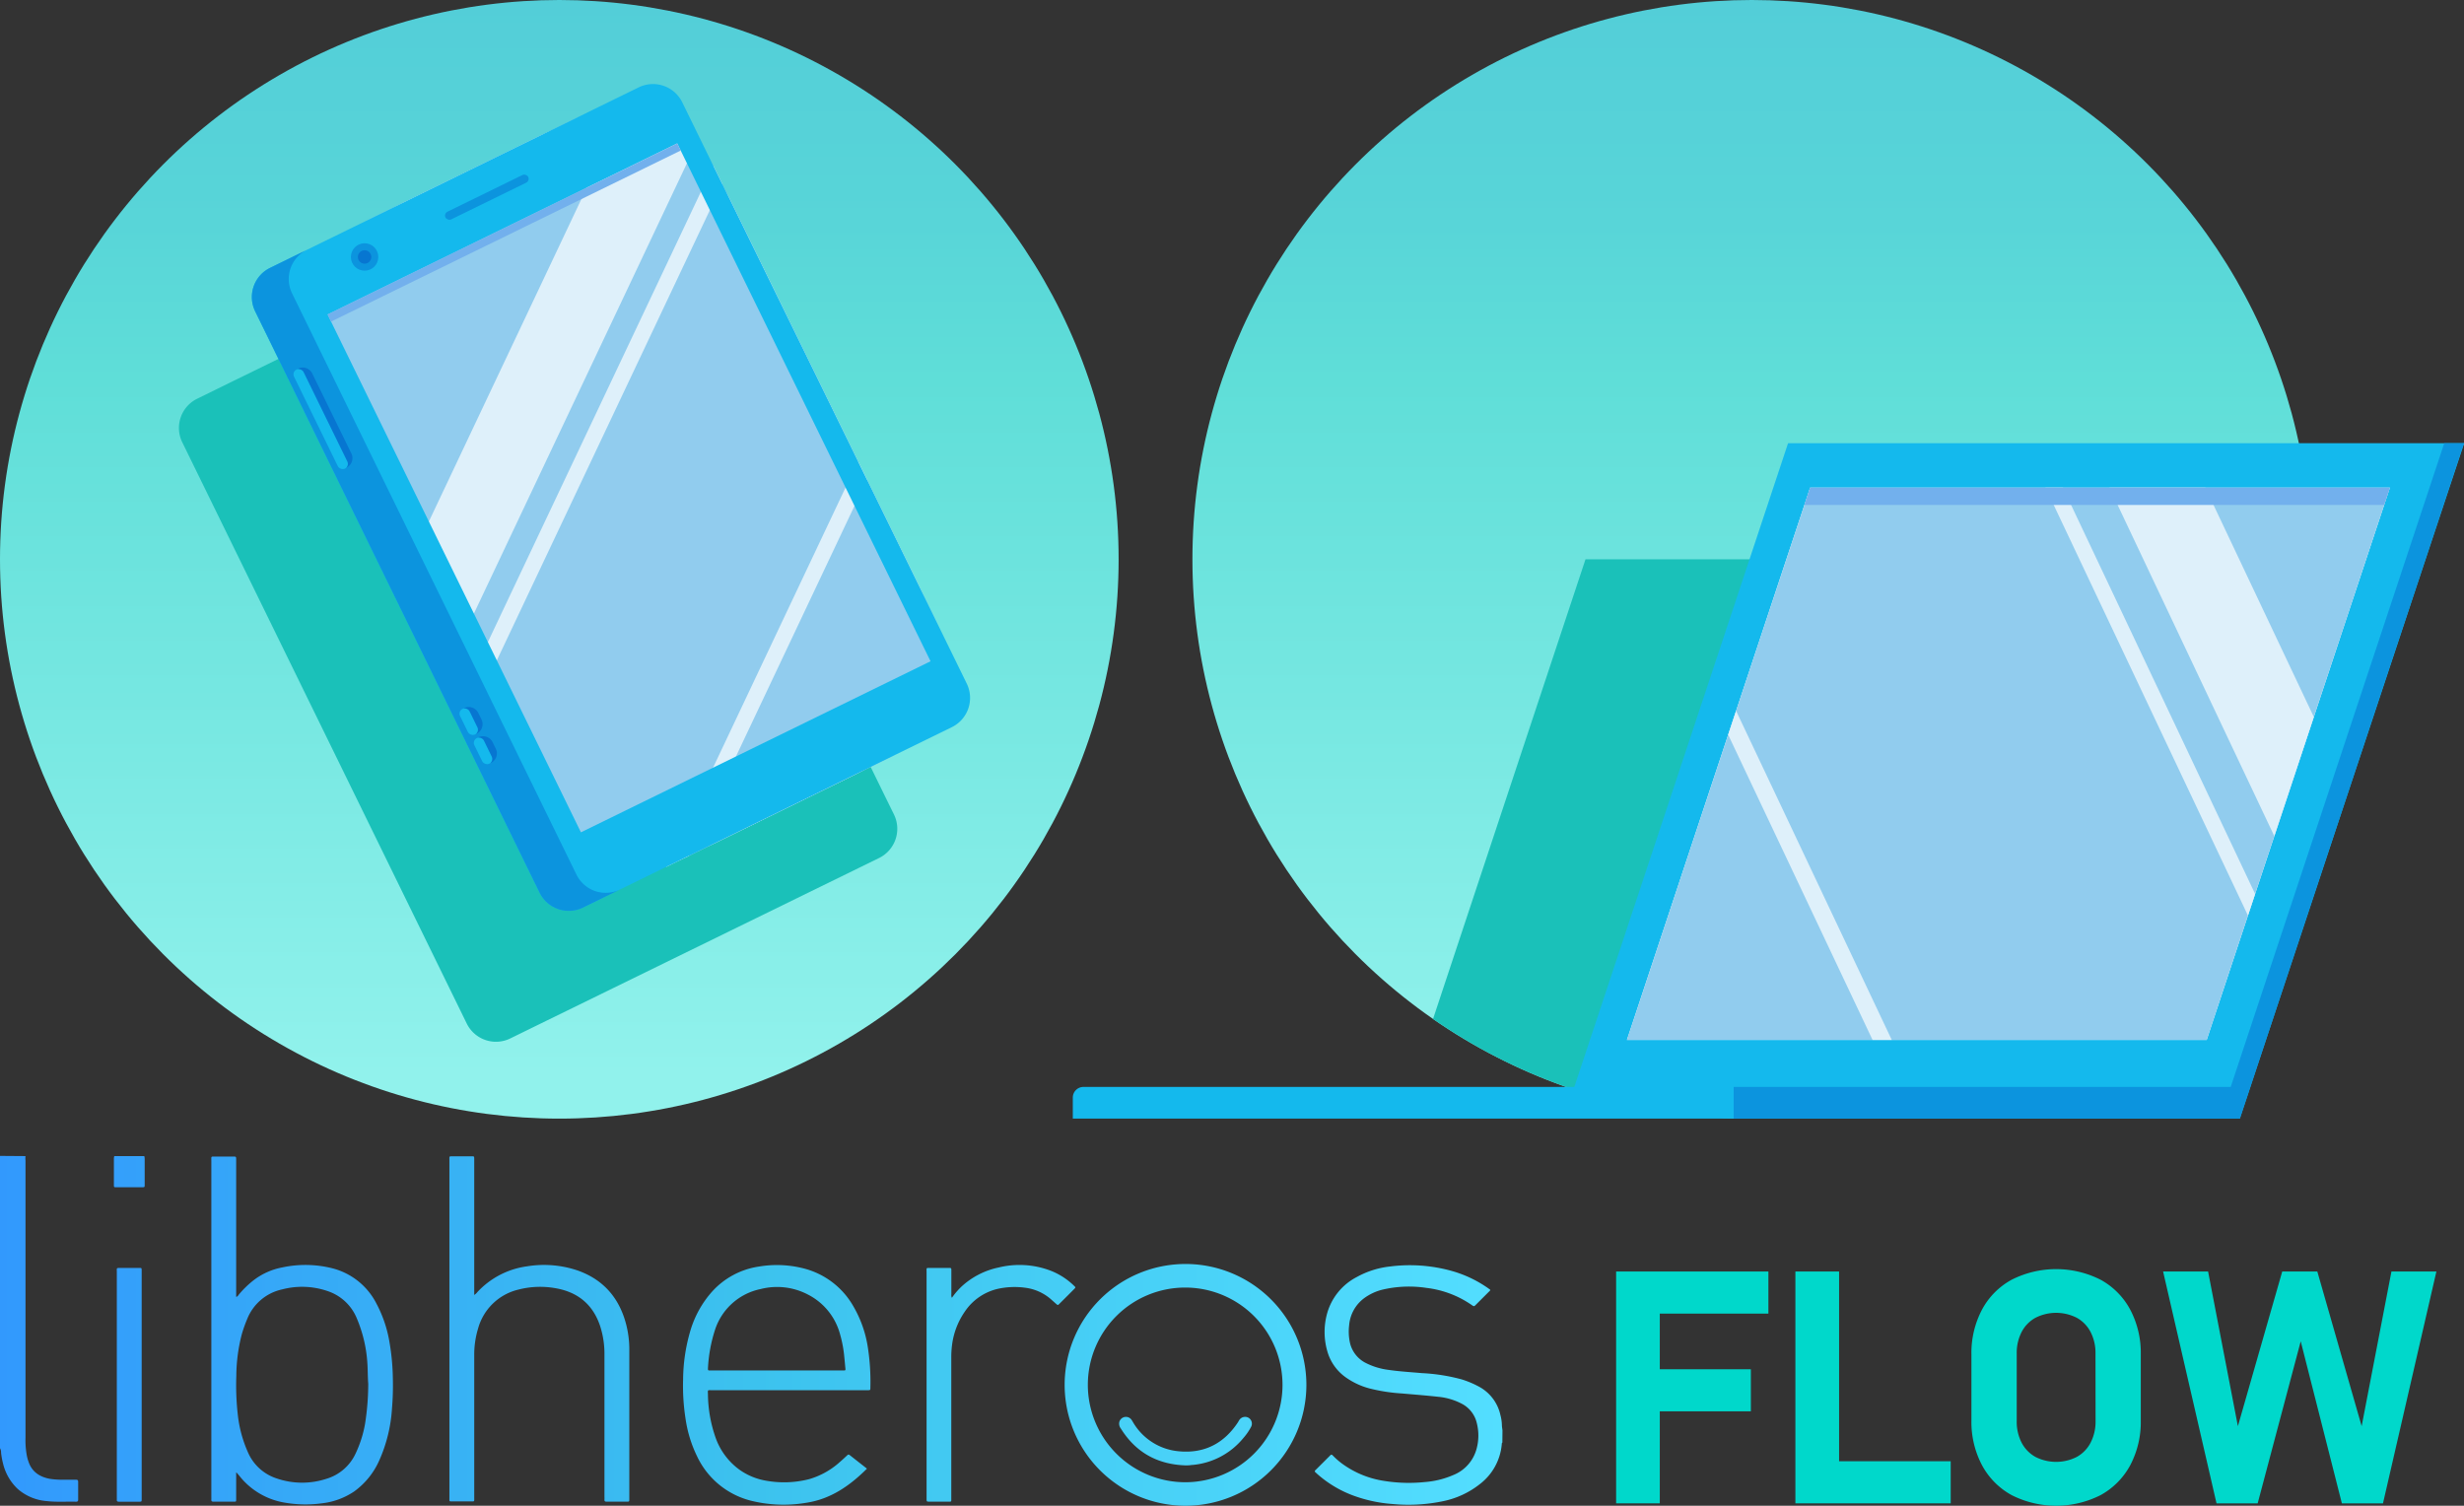 <svg id="Calque_1" data-name="Calque 1" xmlns="http://www.w3.org/2000/svg" xmlns:xlink="http://www.w3.org/1999/xlink"
     viewBox="0 0 649.05 396.63">
  <rect x="0" y="0" width="649.05" height="396.63" fill="#333333" stroke="none"/>
  <defs>
    <style>
      .cls-1 {
      fill: url(#Dégradé_sans_nom_11);
      }

      .cls-2 {
      fill: #1ac1b9;
      }

      .cls-3, .cls-5 {
      fill: #fff;
      }

      .cls-4 {
      fill: #91ccee;
      }

      .cls-5 {
      opacity: 0.7;
      }

      .cls-6 {
      fill: #14b9ed;
      }

      .cls-7 {
      fill: #0c94de;
      }

      .cls-8 {
      fill: #0776d1;
      }

      .cls-9 {
      fill: #72b0ed;
      }

      .cls-10 {
      fill: #00d8cb;
      }

      .cls-11 {
      fill: url(#Dégradé_sans_nom_12);
      }

      .cls-12 {
      fill: url(#Dégradé_sans_nom_12-2);
      }

      .cls-13 {
      fill: url(#Dégradé_sans_nom_12-3);
      }

      .cls-14 {
      fill: url(#Dégradé_sans_nom_12-4);
      }

      .cls-15 {
      fill: url(#Dégradé_sans_nom_12-5);
      }

      .cls-16 {
      fill: url(#Dégradé_sans_nom_12-6);
      }

      .cls-17 {
      fill: url(#Dégradé_sans_nom_12-7);
      }

      .cls-18 {
      fill: url(#Dégradé_sans_nom_12-8);
      }

      .cls-19 {
      fill: url(#Dégradé_sans_nom_12-9);
      }

      .cls-20 {
      fill: url(#Dégradé_sans_nom_12-10);
      }

      .cls-21 {
      fill: url(#Dégradé_sans_nom_11-2);
      }
    </style>
    <linearGradient id="Dégradé_sans_nom_11" data-name="Dégradé sans nom 11" x1="147.33" y1="294.66" x2="147.33"
                    gradientUnits="userSpaceOnUse">
      <stop offset="0.04" stop-color="#91f2ec"/>
      <stop offset="0.66" stop-color="#5fded8"/>
      <stop offset="0.8" stop-color="#58d5d8"/>
      <stop offset="1" stop-color="#53ced8"/>
    </linearGradient>
    <linearGradient id="Dégradé_sans_nom_12" data-name="Dégradé sans nom 12" x1="-0.5" y1="364.77" x2="396.91"
                    y2="364.77" gradientUnits="userSpaceOnUse">
      <stop offset="0" stop-color="#3299fd"/>
      <stop offset="0.5" stop-color="#3cc2ee"/>
      <stop offset="1" stop-color="#53deff"/>
    </linearGradient>
    <linearGradient id="Dégradé_sans_nom_12-2" x1="-0.5" y1="350.05" x2="396.91" y2="350.05"
                    xlink:href="#Dégradé_sans_nom_12"/>
    <linearGradient id="Dégradé_sans_nom_12-3" x1="-0.5" y1="308.63" x2="396.91" y2="308.63"
                    xlink:href="#Dégradé_sans_nom_12"/>
    <linearGradient id="Dégradé_sans_nom_12-4" x1="-0.5" y1="350.48" x2="396.91" y2="350.48"
                    xlink:href="#Dégradé_sans_nom_12"/>
    <linearGradient id="Dégradé_sans_nom_12-5" x1="-0.5" y1="350.11" x2="396.91" y2="350.11"
                    xlink:href="#Dégradé_sans_nom_12"/>
    <linearGradient id="Dégradé_sans_nom_12-6" x1="-0.5" y1="364.8" x2="396.91" y2="364.8"
                    xlink:href="#Dégradé_sans_nom_12"/>
    <linearGradient id="Dégradé_sans_nom_12-7" x1="-0.5" y1="364.78" x2="396.91" y2="364.78"
                    xlink:href="#Dégradé_sans_nom_12"/>
    <linearGradient id="Dégradé_sans_nom_12-8" x1="-0.5" y1="364.39" x2="396.91" y2="364.39"
                    xlink:href="#Dégradé_sans_nom_12"/>
    <linearGradient id="Dégradé_sans_nom_12-9" x1="-0.5" y1="364.78" x2="396.91" y2="364.78"
                    xlink:href="#Dégradé_sans_nom_12"/>
    <linearGradient id="Dégradé_sans_nom_12-10" x1="-0.5" y1="379.58" x2="396.91" y2="379.58"
                    xlink:href="#Dégradé_sans_nom_12"/>
    <linearGradient id="Dégradé_sans_nom_11-2" x1="461.43" y1="294.66" x2="461.43" xlink:href="#Dégradé_sans_nom_11"/>
  </defs>
  <g>
    <circle class="cls-1" cx="147.33" cy="147.33" r="147.33"/>
    <path class="cls-2"
          d="M235.48,214.54l-2.56-5.21h0L163.11,66.63h0l-2.56-5.22a8.57,8.57,0,0,0-11.46-3.93L107.31,77.92,66.89,97.7h0l-5.22,2.55L52,105A8.57,8.57,0,0,0,48,116.48L122.94,269.6a8.57,8.57,0,0,0,11.47,3.94l9.72-4.76,5.22-2.55h0l77-37.67h0l5.21-2.55A8.57,8.57,0,0,0,235.48,214.54Z"/>
    <g>
      <rect class="cls-3" x="108.57" y="34.87" width="114.46" height="187.62" rx="36.68"
            transform="translate(-39.68 85.96) rotate(-26.07)"/>
      <rect class="cls-4" x="108.57" y="34.87" width="114.46" height="187.62" rx="27.94"
            transform="translate(-39.68 85.96) rotate(-26.07)"/>
      <polygon class="cls-5" points="181.48 225.44 228.36 126.33 226 121.51 175.44 228.4 181.48 225.44"/>
      <polygon class="cls-5" points="187.89 43.62 125.25 176.03 127.61 180.85 190.25 48.44 187.89 43.62"/>
      <path class="cls-5" d="M121.57,168.51,184.11,36.32a21.68,21.68,0,0,0-18.74-9.72L109.71,144.26Z"/>
      <path class="cls-6"
            d="M168.27,23,80.86,65.8l-9.72,4.76A8.56,8.56,0,0,0,67.21,82l74.92,153.13a8.57,8.57,0,0,0,11.46,3.93l9.73-4.76,87.41-42.76a8.58,8.58,0,0,0,3.93-11.47L179.74,27A8.58,8.58,0,0,0,168.27,23Zm81,159.68a2.62,2.62,0,0,1-1.2,3.49L160.7,229a2.61,2.61,0,0,1-3.49-1.2L82.28,74.64a2.62,2.62,0,0,1,1.2-3.49l87.41-42.77a2.61,2.61,0,0,1,3.49,1.2Z"/>
      <path class="cls-7"
            d="M151.85,230.39,76.93,77.26A8.57,8.57,0,0,1,80.86,65.8l-9.72,4.76A8.56,8.56,0,0,0,67.21,82l74.92,153.13a8.57,8.57,0,0,0,11.46,3.93l9.73-4.76A8.57,8.57,0,0,1,151.85,230.39Z"/>
      <rect class="cls-6" x="76.49" y="46.83" width="106.1" height="14.04"
            transform="translate(-10.49 62.41) rotate(-26.07)"/>
      <rect class="cls-6" x="149.4" y="195.85" width="106.1" height="14.04"
            transform="translate(-68.56 109.62) rotate(-26.07)"/>
      <rect class="cls-7" x="116.11" y="50.81" width="24.27" height="2.25" rx="1.13"
            transform="translate(-9.78 61.65) rotate(-26.07)"/>
      <circle class="cls-7" cx="96.04" cy="67.69" r="3.61"/>
      <circle class="cls-8" cx="96.04" cy="67.69" r="1.77"/>
      <path class="cls-8"
            d="M84.77,95h0a2.79,2.79,0,0,1,2.79,2.79v23.46a2.79,2.79,0,0,1-2.79,2.79h0a0,0,0,0,1,0,0V95A0,0,0,0,1,84.77,95Z"
            transform="translate(-39.38 49.02) rotate(-26.07)"/>
      <rect class="cls-6" x="83.08" y="95.87" width="2.79" height="29.04" rx="1.39"
            transform="translate(-39.92 48.36) rotate(-26.07)"/>
      <path class="cls-8"
            d="M123.77,185.52h0a2.79,2.79,0,0,1,2.79,2.79v1.92a2.79,2.79,0,0,1-2.79,2.79h0a0,0,0,0,1,0,0v-7.5A0,0,0,0,1,123.77,185.52Z"
            transform="translate(-70.45 74.27) rotate(-26.07)"/>
      <rect class="cls-6" x="122.08" y="186.34" width="2.79" height="7.5" rx="1.39"
            transform="translate(-70.98 73.61) rotate(-26.07)"/>
      <path class="cls-8"
            d="M127.54,193.22h0a2.79,2.79,0,0,1,2.79,2.79v1.92a2.79,2.79,0,0,1-2.79,2.79h0a0,0,0,0,1,0,0v-7.5A0,0,0,0,1,127.54,193.22Z"
            transform="translate(-73.45 76.71) rotate(-26.07)"/>
      <rect class="cls-6" x="125.85" y="194.04" width="2.79" height="7.5" rx="1.39"
            transform="translate(-73.98 76.05) rotate(-26.07)"/>
      <rect class="cls-9" x="81.53" y="60.19" width="102.53" height="2.09"
            transform="translate(-13.4 64.6) rotate(-26.07)"/>
    </g>
    <g>
      <g>
        <polygon class="cls-10"
                 points="429.91 334.93 425.71 334.93 425.71 396 437.21 396 437.21 371.76 461.2 371.76 461.2 360.68 437.21 360.68 437.21 346.02 465.82 346.02 465.82 334.93 437.21 334.93 429.91 334.93"/>
        <polygon class="cls-10"
                 points="484.44 334.93 472.93 334.93 472.93 396 478.06 396 484.44 396 513.84 396 513.84 384.91 484.44 384.91 484.44 334.93"/>
        <path class="cls-10"
              d="M553.31,337.09a25.93,25.93,0,0,0-23.4,0,19.34,19.34,0,0,0-7.83,7.9,24.35,24.35,0,0,0-2.78,11.82v17.31a24.35,24.35,0,0,0,2.78,11.82,19.47,19.47,0,0,0,7.83,7.9,25.93,25.93,0,0,0,23.4,0,19.53,19.53,0,0,0,7.83-7.9,24.34,24.34,0,0,0,2.77-11.82V356.81A24.34,24.34,0,0,0,561.14,345,19.41,19.41,0,0,0,553.31,337.09ZM552,374.41A12,12,0,0,1,550.7,380a9,9,0,0,1-3.63,3.76,12,12,0,0,1-10.92,0,9.1,9.1,0,0,1-3.64-3.76,12,12,0,0,1-1.28-5.63V356.52a12,12,0,0,1,1.28-5.63,9,9,0,0,1,3.64-3.76,12,12,0,0,1,10.92,0,9,9,0,0,1,3.63,3.76,12,12,0,0,1,1.28,5.63Z"/>
        <polygon class="cls-10"
                 points="629.94 334.93 622.09 375.67 610.41 334.93 601.17 334.93 589.49 375.67 581.64 334.93 569.79 334.93 583.86 396 594.7 396 606.04 353.32 616.88 396 627.71 396 641.78 334.93 629.94 334.93"/>
      </g>
      <g>
        <path class="cls-11"
              d="M395.74,380c-.14.09-.14.24-.15.37a14.79,14.79,0,0,1-5.74,10.53,23,23,0,0,1-9.73,4.53,44.33,44.33,0,0,1-13.2.75,37.87,37.87,0,0,1-10.47-2.24,30,30,0,0,1-9.46-5.67c-.17-.15-.32-.31-.49-.45a.33.33,0,0,1,0-.56l3.93-3.92c.29-.3.48-.11.69.1a19.94,19.94,0,0,0,2.4,2.1,25.05,25.05,0,0,0,11.08,4.55,40.88,40.88,0,0,0,10.71.3,23.19,23.19,0,0,0,7.47-1.83,10.31,10.31,0,0,0,6.14-6.81,13.31,13.31,0,0,0,.09-6.89,7.7,7.7,0,0,0-4-5.12,16.77,16.77,0,0,0-6.17-1.81c-3.19-.35-6.41-.6-9.61-.88a45.61,45.61,0,0,1-8.53-1.33,19.36,19.36,0,0,1-6.34-3,12.61,12.61,0,0,1-4.72-6.76,18.3,18.3,0,0,1,0-10.19,15.5,15.5,0,0,1,7.76-9.39,23.29,23.29,0,0,1,8.75-2.77,41,41,0,0,1,16.39,1.21,31.45,31.45,0,0,1,9,4.2c.34.23.68.48,1,.71,0,.3-.24.42-.39.57l-3.39,3.39c-.46.46-.48.47-1,.13a26.36,26.36,0,0,0-12-4.57,30.61,30.61,0,0,0-11.52.44,13.66,13.66,0,0,0-4.92,2.28,9.89,9.89,0,0,0-3.94,7.13,14,14,0,0,0,.13,4.19,7.94,7.94,0,0,0,4.17,5.69,18.16,18.16,0,0,0,6.06,1.86c2.94.43,5.91.6,8.86.86A48.93,48.93,0,0,1,385,363.34a25.28,25.28,0,0,1,4.56,1.91,11.21,11.21,0,0,1,5.68,7.54,11.08,11.08,0,0,1,.38,2.57c0,.47.1.94.15,1.41Z"/>
        <path class="cls-12"
              d="M6.72,304.53a5,5,0,0,0,0,1.16q0,36.54,0,73.08a21.7,21.7,0,0,0,.37,4.76,11.9,11.9,0,0,0,.58,1.93c1,2.46,3,3.61,5.44,4.08a20.67,20.67,0,0,0,3.6.23H20c.44,0,.59.15.59.59,0,1.54,0,3.08,0,4.62,0,.41-.12.6-.58.59-2.55-.06-5.1.13-7.64-.16a13.17,13.17,0,0,1-7.7-3.2,13.52,13.52,0,0,1-3.86-6.66,20.13,20.13,0,0,1-.53-2.89A2.15,2.15,0,0,0,0,381.48v-77Z"/>
        <path class="cls-13"
              d="M38,304.53a2.58,2.58,0,0,1,.11.73v6.79c0,.68,0,.68-.71.69h-6.7c-.69,0-.7,0-.7-.69,0-2.26,0-4.52,0-6.79a2.58,2.58,0,0,1,.11-.73Z"/>
        <path class="cls-14"
              d="M62.21,387.85v1.78c0,1.76,0,3.52,0,5.29,0,.62,0,.64-.58.64H56.26c-.42,0-.64-.11-.59-.56a5.8,5.8,0,0,0,0-.59v-88.6c0-1.3-.18-1.15,1.16-1.16,1.51,0,3,0,4.54,0,.84,0,.84,0,.84.88,0,.2,0,.39,0,.59v35.49c.4-.08.53-.38.7-.6a25.36,25.36,0,0,1,4-3.86,17.8,17.8,0,0,1,7.46-3.3,29,29,0,0,1,13.4.29,18.06,18.06,0,0,1,11.44,9.34,33,33,0,0,1,3.38,10.05,60.81,60.81,0,0,1,.89,9.43,73.45,73.45,0,0,1-.23,8.13,39.56,39.56,0,0,1-3.35,13.61,20.09,20.09,0,0,1-6.64,8.19A19,19,0,0,1,84.71,396a32.09,32.09,0,0,1-9.78-.2A19.18,19.18,0,0,1,63,388.69l-.54-.64A2.1,2.1,0,0,0,62.21,387.85ZM97,364.48c-.15-1.75-.1-3.74-.25-5.72A35.88,35.88,0,0,0,94,347.3a12.58,12.58,0,0,0-7.58-7.17,20.65,20.65,0,0,0-12.08-.49,12.82,12.82,0,0,0-9.2,7.75,36.42,36.42,0,0,0-1.43,4,44.57,44.57,0,0,0-1.46,11A68.84,68.84,0,0,0,62.68,373a32.85,32.85,0,0,0,2.58,9.43,12.41,12.41,0,0,0,7.6,7,20.56,20.56,0,0,0,13.13.1A12.32,12.32,0,0,0,93.61,383a30.47,30.47,0,0,0,2.56-8A68.73,68.73,0,0,0,97,364.48Z"/>
        <path class="cls-15"
              d="M124.92,341.11a3.12,3.12,0,0,0,.81-.74,21.81,21.81,0,0,1,13.07-6.8,27.65,27.65,0,0,1,13.27,1.06c6.79,2.37,11,7.18,12.83,14.08a26.32,26.32,0,0,1,.87,6.9v39.22c0,.72,0,.73-.74.73h-5.21c-.42,0-.64-.1-.6-.56a5,5,0,0,0,0-.67q0-18.73,0-37.46a23.75,23.75,0,0,0-1.2-7.76c-1.95-5.66-6-8.83-11.81-9.8a22.85,22.85,0,0,0-9.67.39A14.49,14.49,0,0,0,125.92,350a23.64,23.64,0,0,0-1,7v37.38c0,1.27.15,1.11-1.12,1.11h-4.54c-1,0-.88.06-.88-.92v-.17q0-44.36,0-88.7c0-1.25-.17-1.1,1.12-1.11,1.6,0,3.2,0,4.79,0,.61,0,.61,0,.63.6,0,.22,0,.45,0,.67v35.18Z"/>
        <path class="cls-16"
              d="M312.22,396.63a31.84,31.84,0,1,1,31.9-31.78A31.86,31.86,0,0,1,312.22,396.63Zm0-6.19a25.64,25.64,0,1,0-25.67-25.71A25.69,25.69,0,0,0,312.26,390.44Z"/>
        <path class="cls-17"
              d="M228.37,386.86c-4.58,4.56-9.62,8.05-16.07,9a35.61,35.61,0,0,1-14.5-.56,21.49,21.49,0,0,1-14.22-11.77,33.3,33.3,0,0,1-3-9.83,56.23,56.23,0,0,1-.64-10.37,46.54,46.54,0,0,1,1.94-12.9,27,27,0,0,1,5.68-10.19,20.67,20.67,0,0,1,12.33-6.61,28.39,28.39,0,0,1,11.5.41,21,21,0,0,1,13.48,10.2,30.55,30.55,0,0,1,3.75,10.8,58.93,58.93,0,0,1,.65,10.45c0,.69,0,.7-.69.71h-41.1c-1.08,0-1.06-.17-1,1a35.45,35.45,0,0,0,2,11.45,17.7,17.7,0,0,0,6.24,8.44A16.93,16.93,0,0,0,201.6,390a26.68,26.68,0,0,0,11.49-.36,20.64,20.64,0,0,0,8.15-4.54c.66-.56,1.29-1.16,1.93-1.75.21-.2.38-.28.64-.07ZM204.5,361h17.56c.68,0,.68,0,.62-.64-.09-.89-.16-1.78-.26-2.67a32.44,32.44,0,0,0-1.19-6.42,16.51,16.51,0,0,0-8.3-10.21,17.52,17.52,0,0,0-12.56-1.51,16,16,0,0,0-12,10.67,38.88,38.88,0,0,0-1.89,10.37c0,.29.08.42.37.41H204.5Z"/>
        <path class="cls-18"
              d="M250.74,341.86a19.34,19.34,0,0,1,2.45-2.88,20.62,20.62,0,0,1,9.87-5.11,23.06,23.06,0,0,1,13.86.91,18.49,18.49,0,0,1,6,3.91c.44.42.45.44.05.84-1.3,1.32-2.61,2.62-3.92,3.92-.4.4-.41.38-.86,0l-1.07-.95a12.74,12.74,0,0,0-7.12-3.3,20.6,20.6,0,0,0-7.26.32,14.36,14.36,0,0,0-8.61,6,19.76,19.76,0,0,0-3.37,8.93,24.9,24.9,0,0,0-.18,3.1v37c0,1.16.11,1-1,1H244.8c-.72,0-.72,0-.73-.75v-.42q0-29.64,0-59.29c0-1.23-.18-1.1,1.13-1.1h4.7c.69,0,.7,0,.7.71,0,2.07,0,4.14,0,6.22A1.7,1.7,0,0,0,250.74,341.86Z"/>
        <path class="cls-19"
              d="M37.32,364.84v30c0,.72,0,.73-.75.73-1.73,0-3.47,0-5.21,0-.42,0-.64-.11-.59-.56a4.34,4.34,0,0,0,0-.51V335.11c0-1.16-.21-1.12,1.13-1.12H36.7c.6,0,.6,0,.62.6,0,.2,0,.4,0,.59Z"/>
        <path class="cls-20"
              d="M312.24,386c-7.37-.26-13.08-3.42-17-9.71a2.08,2.08,0,0,1-.41-1.66,1.8,1.8,0,0,1,3.2-.68c.16.22.29.47.44.71a15.54,15.54,0,0,0,12,7.62c6.66.66,11.89-2,15.58-7.57.14-.21.25-.44.39-.65a1.83,1.83,0,0,1,2.44-.6,1.8,1.8,0,0,1,.66,2.42,15.48,15.48,0,0,1-2.09,3,19.52,19.52,0,0,1-13.25,7c-.33,0-.66.08-1,.1S312.55,386,312.24,386Z"/>
      </g>
    </g>
    <circle class="cls-21" cx="461.43" cy="147.33" r="147.33"/>
    <path class="cls-2" d="M377.48,268.41a147.33,147.33,0,0,0,181.7-10.86l36.56-110.22H417.64Z"/>
    <g>
      <path class="cls-6"
            d="M285.41,286.31H414.7L471,116.74h178.1L590,294.66H282.59v-5.54A2.81,2.81,0,0,1,285.41,286.31Z"/>
      <polygon class="cls-7"
               points="587.6 286.31 643.85 116.74 649.04 116.74 643.54 133.34 590.02 294.66 456.67 294.66 456.67 286.31 587.6 286.31"/>
      <polygon class="cls-3" points="581.27 273.94 629.53 128.46 476.81 128.46 428.55 273.94 581.27 273.94"/>
      <polygon class="cls-4" points="581.27 273.94 629.53 128.46 476.81 128.46 428.55 273.94 581.27 273.94"/>
      <polygon class="cls-5" points="609.49 188.85 599.08 220.24 555.66 128.46 580.92 128.46 609.49 188.85"/>
      <polygon class="cls-5" points="594.03 235.47 592.14 241.17 538.82 128.46 543.4 128.46 594.03 235.47"/>
      <polygon class="cls-5" points="498.32 273.94 493.26 273.94 455.22 193.53 457.31 187.24 498.32 273.94"/>
      <polygon class="cls-9" points="475.3 133.01 476.81 128.46 629.53 128.46 628.02 133.01 475.3 133.01"/>
    </g>
  </g>
</svg>
